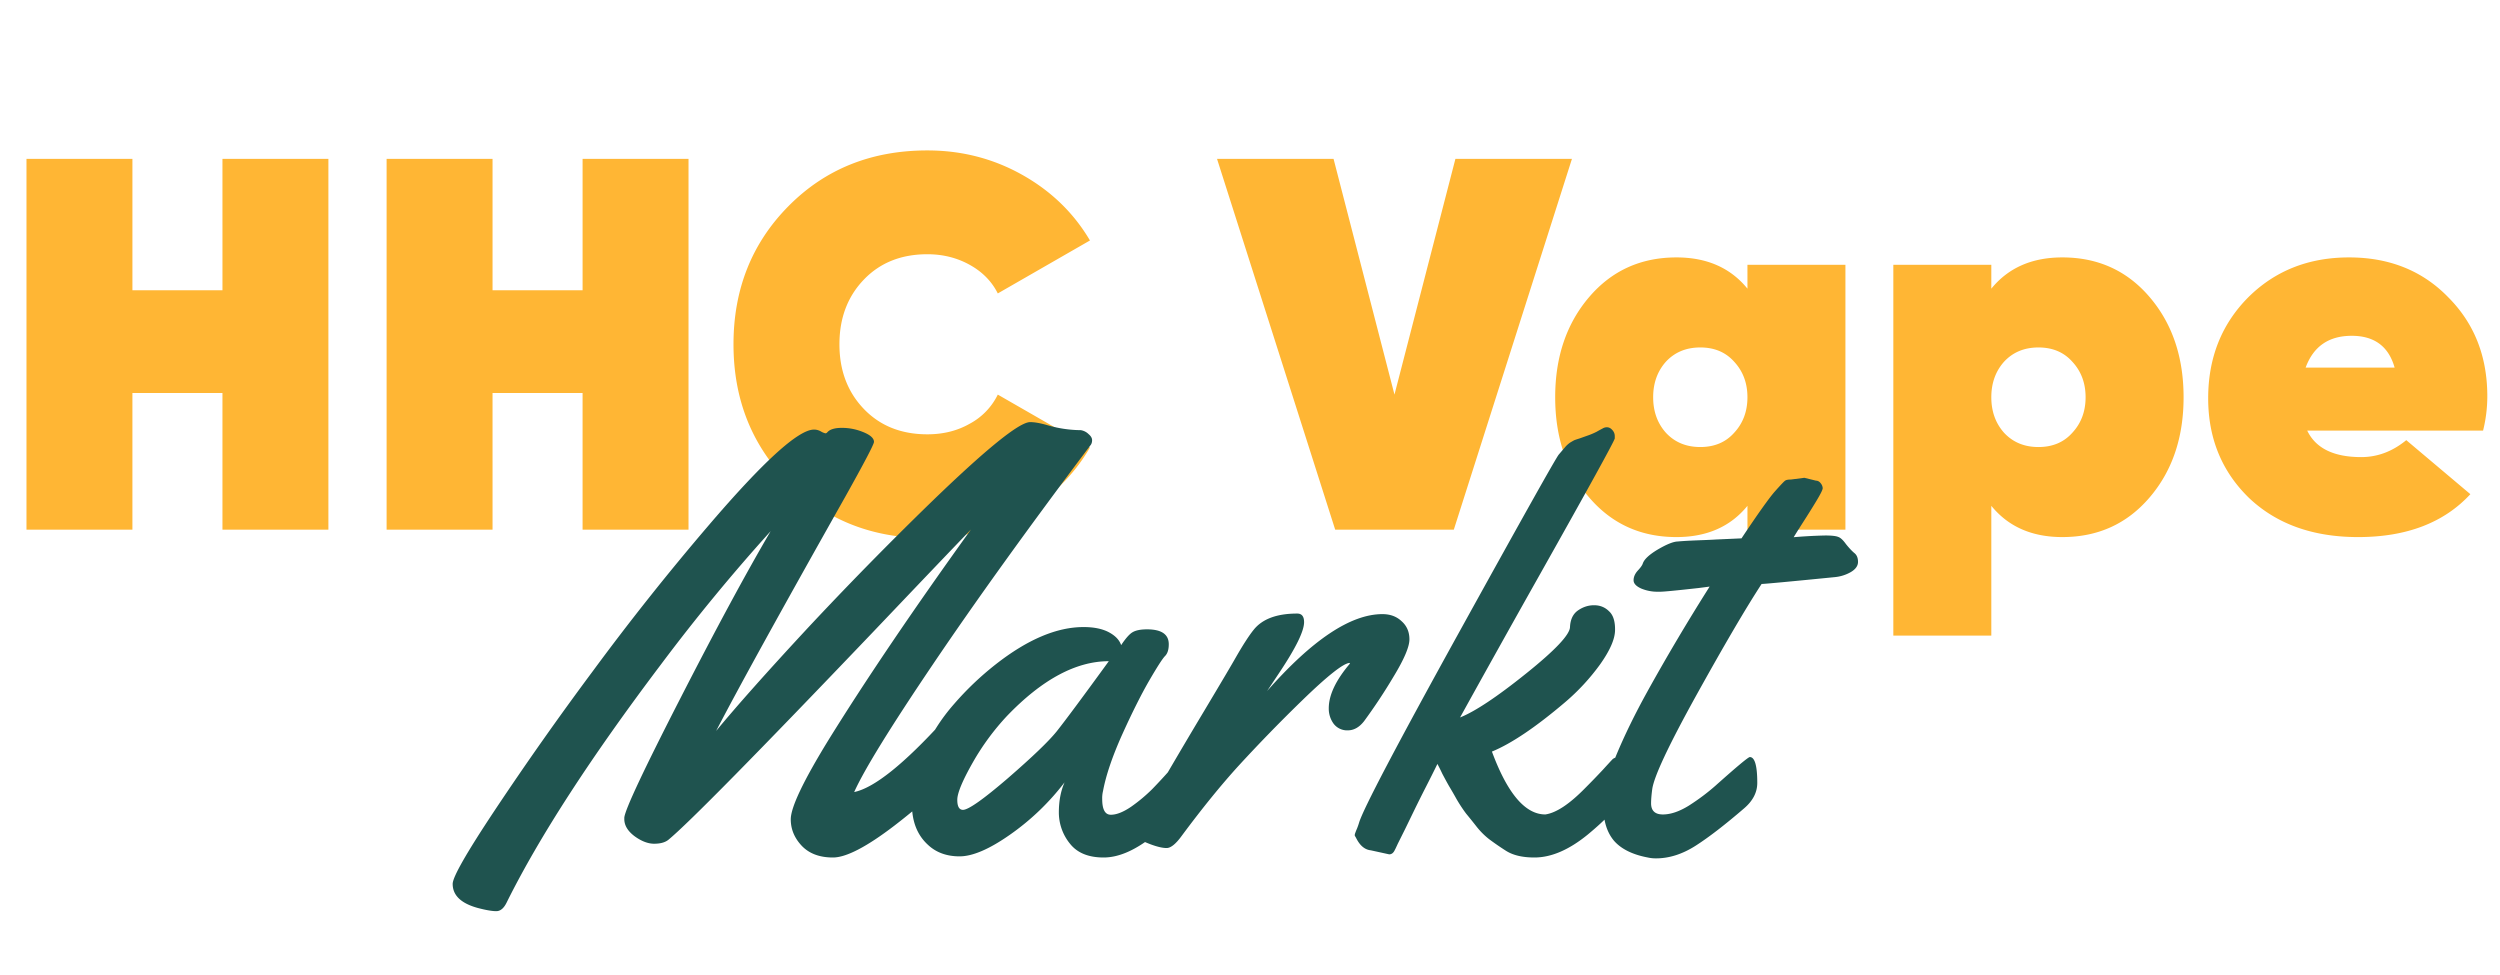 <svg xmlns="http://www.w3.org/2000/svg" width="118" height="46" fill="none" viewBox="0 0 118 46"><path fill="#FFB634" d="M10.5 7.5h5V25h-5v-6.45H6.25V25h-5V7.5h5v6.2h4.25zm16.998 0h5V25h-5v-6.45h-4.25V25h-5V7.5h5v6.2h4.25zm16.273 17.9q-3.95 0-6.55-2.625t-2.6-6.525 2.6-6.525 6.55-2.625q2.425 0 4.475 1.15t3.2 3.1l-4.35 2.5q-.425-.85-1.325-1.35t-2-.5q-1.85 0-3 1.2t-1.15 3.05 1.15 3.05 3 1.2q1.125 0 2-.5a3.1 3.1 0 0 0 1.325-1.375l4.35 2.5q-1.15 1.975-3.2 3.125t-4.475 1.15m19.25-.4L57.444 7.5h5.5l2.875 11.125L68.695 7.5h5.5L68.62 25zm19.458-12.5h4.625V25H82.48v-1.125q-1.2 1.475-3.35 1.475-2.525 0-4.125-1.875t-1.6-4.725 1.6-4.725 4.125-1.875q2.15 0 3.35 1.475zm-3.85 7.925q.625.675 1.625.675t1.6-.675q.625-.675.625-1.675t-.625-1.675q-.6-.675-1.6-.675t-1.625.675q-.6.675-.6 1.675t.6 1.675M97.34 12.15q2.526 0 4.125 1.875t1.6 4.725-1.6 4.725q-1.599 1.875-4.125 1.875-2.15 0-3.35-1.475V30h-4.625V12.5h4.625v1.125q1.2-1.475 3.35-1.475m-2.75 8.275q.626.675 1.625.675 1 0 1.6-.675.625-.675.625-1.675t-.625-1.675q-.6-.675-1.6-.675t-1.625.675q-.6.675-.6 1.675t.6 1.675m14.311-.1q.6 1.25 2.55 1.25 1.15 0 2.125-.8l3.025 2.55q-1.874 2.025-5.3 2.025-3.2 0-5.15-1.85-1.925-1.875-1.925-4.7 0-2.85 1.875-4.75 1.9-1.9 4.775-1.9 2.85 0 4.675 1.875 1.85 1.85 1.85 4.675 0 .825-.2 1.625zm-.075-2.975h4.2q-.424-1.5-2.025-1.5-1.625 0-2.175 1.5"/><path fill="#1F534F" d="m45.316 35.001.108.515q0 .325-.338.772-.894 1.165-2.872 2.683-1.965 1.503-2.9 1.503t-1.462-.542q-.528-.555-.528-1.26 0-.84 1.76-3.711 2.642-4.267 6.747-9.97-.867.894-4.606 4.822-8.277 8.67-9.672 9.821-.231.19-.678.19-.434 0-.92-.352-.489-.366-.488-.813v-.068q.054-.57 2.614-5.567 2.56-4.999 4.294-7.952a89 89 0 0 0-5.174 6.285q-4.972 6.584-7.275 11.217-.203.433-.501.433-.299 0-.867-.149-1.192-.325-1.192-1.138 0-.487 1.991-3.481a154 154 0 0 1 4.62-6.556 121 121 0 0 1 5.445-6.855q3.888-4.551 4.999-4.552.176 0 .338.095a.7.7 0 0 0 .204.082q.04 0 .08-.041.177-.217.692-.217.527 0 1.016.203.501.204.501.46 0 .165-1.355 2.588-4.537 8.048-6.096 11.054 1.491-1.801 4.254-4.782a171 171 0 0 1 5.825-5.947q3.969-3.846 4.741-3.847.312 0 .786.136a5.8 5.8 0 0 0 1.612.244q.216.04.366.19.162.135.162.284t-.081.244q-4.403 5.851-7.424 10.322-3.02 4.47-3.725 6.041 1.423-.297 4.24-3.4.123-.162.176-.216a1 1 0 0 0 .095-.109q.23-.27.352.339.056.352.068.501.028.135.04.298.028.15.028.203m8.82-5.296q1.03 0 1.03.704 0 .38-.176.556t-.758 1.178q-.57.99-1.274 2.547-.69 1.545-.894 2.641a1.4 1.4 0 0 0-.04.38q0 .744.406.745.406 0 .962-.38a7.6 7.6 0 0 0 .989-.826q.434-.447.84-.907.42-.462.5-.529.082-.068.245-.068.257 0 .311.393t.054.813-.081.583q-.393.772-1.734 1.855-1.327 1.084-2.425 1.084-1.083 0-1.598-.664a2.33 2.33 0 0 1-.515-1.463q0-.812.271-1.422a11.6 11.6 0 0 1-2.587 2.479q-1.45 1.016-2.371 1.016-.92 0-1.504-.556-.745-.69-.745-1.91 0-1.232.542-2.465.555-1.246 1.45-2.262.893-1.03 1.964-1.87 2.248-1.76 4.145-1.76.732 0 1.192.243.46.244.583.61.325-.487.541-.61.231-.135.678-.135m-1.8 1.503q-2.318 0-4.796 2.574a11.6 11.6 0 0 0-1.626 2.208q-.731 1.287-.731 1.761t.27.474q.38 0 2.114-1.49 1.733-1.503 2.303-2.208.623-.785 2.465-3.319m7.47 1.41q3.197-3.631 5.445-3.631.555 0 .908.338.366.326.366.854t-.759 1.774a26 26 0 0 1-1.382 2.087q-.338.433-.772.433a.8.8 0 0 1-.664-.312 1.2 1.2 0 0 1-.23-.731q0-.935 1.003-2.113l-.027-.027q-.449.04-2.222 1.76a75 75 0 0 0-3.007 3.09q-1.233 1.353-2.683 3.305-.42.582-.718.582-.285 0-.758-.176-.488-.19-.583-.27-.108-.082-.108-.272 0-.189.108-.433.109-.258.407-.718.284-.46.867-1.49a292 292 0 0 1 1.842-3.116q1.246-2.085 1.49-2.52.514-.895.84-1.3.61-.772 2.059-.772.325 0 .325.406 0 .637-1.178 2.398zm5.763 7.707-.867-.19q-.392-.04-.65-.5l-.081-.15a.1.1 0 0 1-.027-.068q0-.04.027-.108.027-.081.081-.203.054-.135.095-.271.285-.961 4.755-9.049t4.673-8.331l.312-.366q.108-.122.23-.203.136-.081.19-.108.067-.027.244-.082l.379-.135q.203-.068.42-.176a8 8 0 0 1 .298-.163.36.36 0 0 1 .203-.054q.136 0 .244.122a.42.42 0 0 1 .122.312v.094q-.068.258-3.536 6.421a1035 1035 0 0 0-3.766 6.747q1.057-.42 3.116-2.073 2.06-1.652 2.073-2.195.027-.541.379-.785.353-.244.758-.244.42 0 .705.284.299.27.284.908-.013.623-.704 1.598a10.2 10.2 0 0 1-1.653 1.788q-2.072 1.761-3.454 2.33 1.097 2.967 2.52 2.967.772-.108 1.896-1.26.42-.42.813-.84.393-.432.474-.514a.38.38 0 0 1 .257-.082q.258 0 .312.393t.054.813-.081.583q-.393.758-1.72 1.855-1.328 1.084-2.52 1.084-.854 0-1.355-.325a13 13 0 0 1-.785-.542 3.5 3.5 0 0 1-.583-.582 29 29 0 0 0-.501-.623 7 7 0 0 1-.447-.678 20 20 0 0 0-.352-.61q-.11-.19-.325-.595a9 9 0 0 0-.23-.461q-.244.5-.543 1.084-.297.583-.541 1.083l-.448.922-.338.677q-.123.27-.136.284-.094.217-.27.217m19.595-17.773.555.136q.123 0 .217.122a.4.4 0 0 1 .095.23q0 .108-.285.582-.285.475-.677 1.084-.38.596-.406.65a23 23 0 0 1 1.49-.081q.447 0 .61.068.162.054.365.338.218.272.393.42.176.135.176.42t-.352.488q-.34.19-.731.23-3.144.312-3.468.325-1.098 1.68-3.075 5.243-1.965 3.549-2.087 4.443-.054.406-.054.664 0 .528.556.528.555 0 1.232-.42.678-.433 1.247-.934 1.517-1.355 1.625-1.355.352 0 .352 1.22 0 .663-.61 1.191-1.367 1.178-2.302 1.775-.934.596-1.87.596-.202 0-.379-.04-1.083-.204-1.598-.787-.502-.596-.502-1.598.014-1.002.597-2.425.596-1.435 1.49-3.048a99 99 0 0 1 2.926-4.93l-.515.067q-1.572.176-1.829.176h-.122q-.392 0-.758-.149-.366-.163-.366-.393t.19-.447q.203-.216.243-.338.095-.299.705-.664.623-.366.934-.38.312-.027.596-.04.3-.014.65-.027.367-.014.556-.027l1.22-.055q1.137-1.706 1.557-2.194.434-.488.501-.528.069-.054.271-.054z"/></svg>